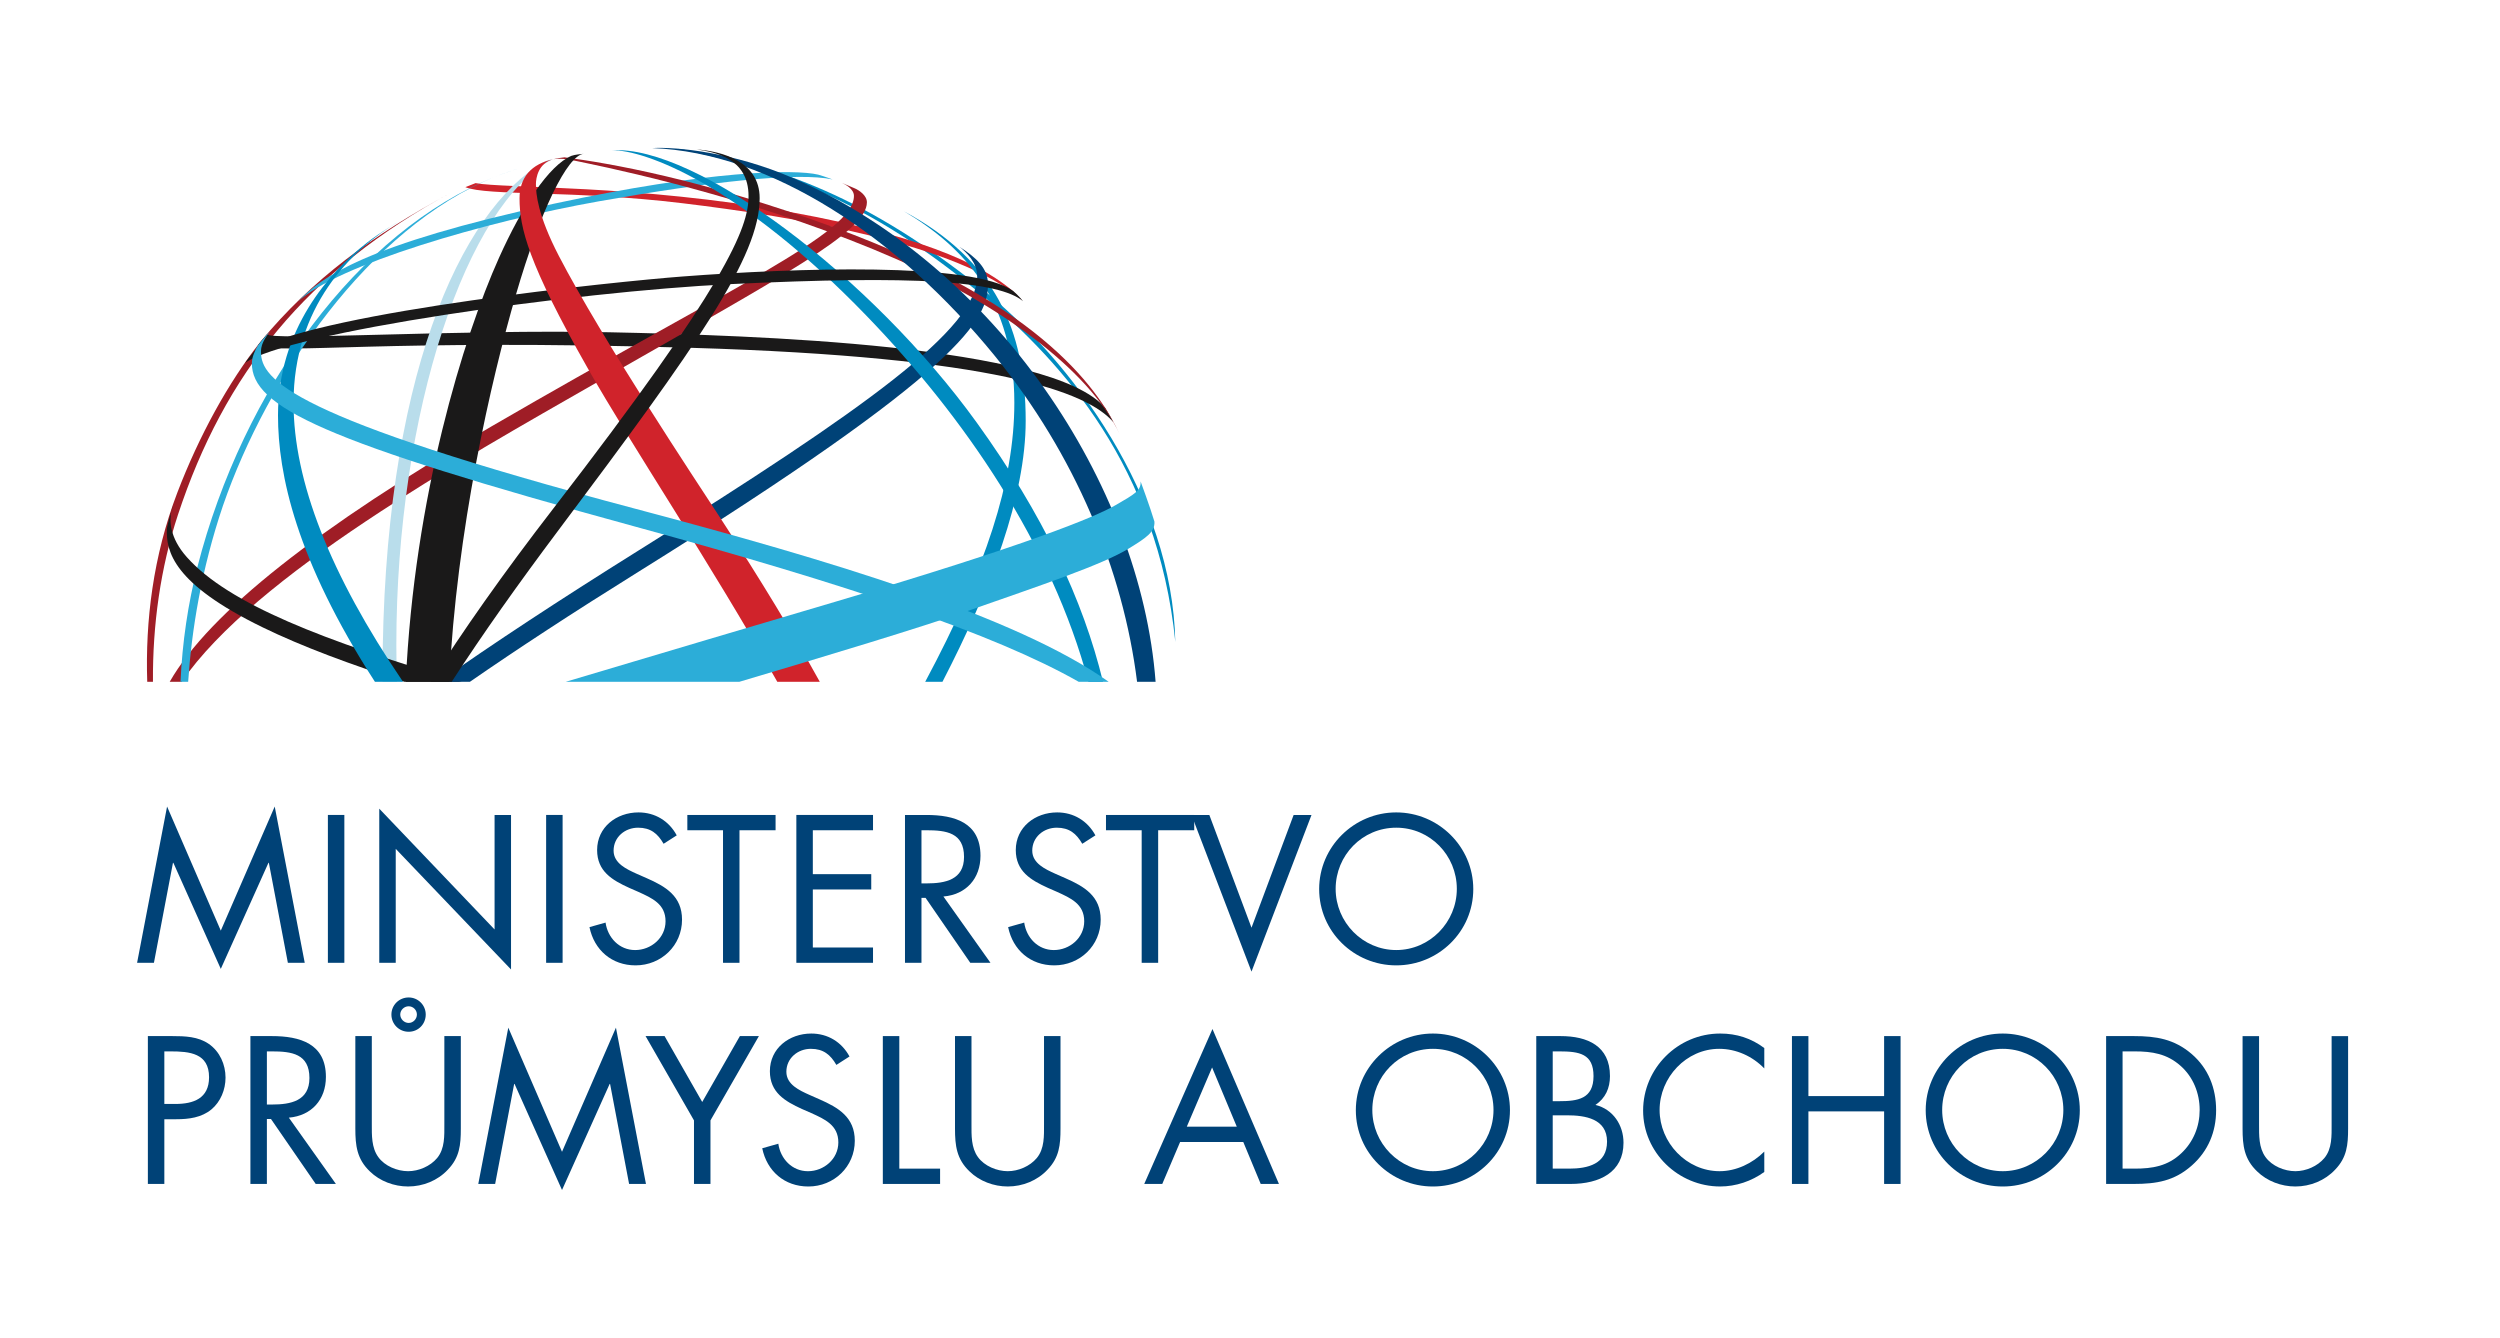 <svg xmlns="http://www.w3.org/2000/svg" xmlns:xlink="http://www.w3.org/1999/xlink" width="170px" height="91px" viewBox="0 0 170 91"><title>mpo-logo</title><g id="mpo-logo" stroke="none" stroke-width="1" fill="none" fill-rule="evenodd"><polygon id="Fill-1" fill="#004277" points="15.014 63.283 11.361 54.844 9.322 65.471 10.467 65.471 11.762 58.67 11.788 58.67 15.014 65.885 18.255 58.67 18.282 58.67 19.575 65.471 20.722 65.471 18.681 54.844"></polygon><polygon id="Fill-2" fill="#004277" points="22.296 65.471 23.416 65.471 23.416 55.416 22.296 55.416"></polygon><polygon id="Fill-3" fill="#004277" points="25.79 54.99 33.631 63.204 33.631 55.418 34.75 55.418 34.75 65.924 26.91 57.722 26.91 65.47 25.79 65.47"></polygon><polygon id="Fill-4" fill="#004277" points="37.137 65.471 38.257 65.471 38.257 55.416 37.137 55.416"></polygon><g id="Group-101" transform="translate(9.992, 10.055)"><path d="M35.132,47.322 C34.733,46.629 34.252,46.228 33.399,46.228 C32.506,46.228 31.732,46.868 31.732,47.789 C31.732,48.655 32.626,49.054 33.305,49.363 L33.972,49.656 C35.278,50.228 36.386,50.883 36.386,52.482 C36.386,54.242 34.972,55.59 33.226,55.59 C31.612,55.59 30.412,54.549 30.092,52.989 L31.186,52.681 C31.332,53.709 32.119,54.549 33.198,54.549 C34.279,54.549 35.265,53.722 35.265,52.59 C35.265,51.416 34.346,51.015 33.412,50.59 L32.799,50.322 C31.626,49.79 30.612,49.189 30.612,47.748 C30.612,46.189 31.932,45.189 33.425,45.189 C34.546,45.189 35.493,45.761 36.026,46.75 L35.132,47.322 Z" id="Fill-5" fill="#004277"></path><polygon id="Fill-7" fill="#004277" points="40.293 55.416 39.173 55.416 39.173 46.402 36.747 46.402 36.747 45.363 42.747 45.363 42.747 46.402 40.293 46.402"></polygon><polygon id="Fill-9" fill="#004277" points="44.16 45.361 49.373 45.361 49.373 46.402 45.28 46.402 45.28 49.388 49.253 49.388 49.253 50.429 45.28 50.429 45.28 54.375 49.373 54.375 49.373 55.416 44.16 55.416"></polygon><path d="M52.668,55.416 L51.547,55.416 L51.547,45.363 L53.001,45.363 C54.908,45.363 56.681,45.869 56.681,48.137 C56.681,49.682 55.708,50.775 54.161,50.908 L57.361,55.416 L55.987,55.416 L52.948,51.002 L52.668,51.002 L52.668,55.416 Z M52.668,50.016 L53.015,50.016 C54.281,50.016 55.562,49.775 55.562,48.215 C55.562,46.562 54.348,46.402 53.001,46.402 L52.668,46.402 L52.668,50.016 Z" id="Fill-11" fill="#004277"></path><path d="M63.602,47.322 C63.202,46.629 62.722,46.228 61.869,46.228 C60.975,46.228 60.201,46.868 60.201,47.789 C60.201,48.655 61.096,49.054 61.775,49.363 L62.442,49.656 C63.748,50.228 64.855,50.883 64.855,52.482 C64.855,54.242 63.441,55.59 61.695,55.59 C60.081,55.59 58.882,54.549 58.561,52.989 L59.654,52.681 C59.802,53.709 60.588,54.549 61.668,54.549 C62.749,54.549 63.735,53.722 63.735,52.59 C63.735,51.416 62.815,51.015 61.882,50.59 L61.269,50.322 C60.095,49.79 59.081,49.189 59.081,47.748 C59.081,46.189 60.401,45.189 61.895,45.189 C63.015,45.189 63.961,45.761 64.496,46.75 L63.602,47.322 Z" id="Fill-13" fill="#004277"></path><polygon id="Fill-15" fill="#004277" points="68.763 55.416 67.642 55.416 67.642 46.402 65.215 46.402 65.215 45.363 71.216 45.363 71.216 46.402 68.763 46.402"></polygon><polygon id="Fill-17" fill="#004277" points="75.11 53.029 77.975 45.363 79.19 45.363 75.11 56.015 71.03 45.363 72.243 45.363"></polygon><path d="M90.191,50.402 C90.191,53.296 87.818,55.59 84.953,55.59 C82.084,55.59 79.711,53.296 79.711,50.402 C79.711,47.521 82.084,45.189 84.953,45.189 C87.818,45.189 90.191,47.521 90.191,50.402 M80.832,50.388 C80.832,52.655 82.671,54.548 84.953,54.548 C87.232,54.548 89.072,52.655 89.072,50.388 C89.072,48.108 87.257,46.228 84.953,46.228 C82.644,46.228 80.832,48.108 80.832,50.388" id="Fill-19" fill="#004277"></path><path d="M1.183,70.453 L0.063,70.453 L0.063,60.399 L1.716,60.399 C2.582,60.399 3.477,60.426 4.21,60.933 C4.957,61.453 5.344,62.334 5.344,63.224 C5.344,64.039 5.01,64.865 4.383,65.387 C3.703,65.946 2.836,66.053 1.996,66.053 L1.183,66.053 L1.183,70.453 Z M1.183,65.014 L1.93,65.014 C3.17,65.014 4.224,64.639 4.224,63.199 C4.224,61.559 2.902,61.439 1.597,61.439 L1.183,61.439 L1.183,65.014 Z" id="Fill-21" fill="#004277"></path><path d="M8.156,70.453 L7.036,70.453 L7.036,60.399 L8.489,60.399 C10.397,60.399 12.17,60.905 12.17,63.173 C12.17,64.719 11.196,65.812 9.649,65.946 L12.849,70.453 L11.476,70.453 L8.436,66.039 L8.156,66.039 L8.156,70.453 Z M8.156,65.053 L8.503,65.053 C9.77,65.053 11.049,64.812 11.049,63.252 C11.049,61.599 9.836,61.439 8.489,61.439 L8.156,61.439 L8.156,65.053 Z" id="Fill-23" fill="#004277"></path><path d="M15.291,66.386 C15.291,67.132 15.265,67.986 15.732,68.626 C16.171,69.24 17.024,69.586 17.758,69.586 C18.479,69.586 19.265,69.252 19.732,68.693 C20.264,68.052 20.224,67.172 20.224,66.386 L20.224,60.399 L21.344,60.399 L21.344,66.693 C21.344,67.786 21.265,68.652 20.464,69.48 C19.771,70.226 18.771,70.626 17.758,70.626 C16.811,70.626 15.837,70.267 15.157,69.599 C14.277,68.759 14.171,67.84 14.171,66.693 L14.171,60.399 L15.291,60.399 L15.291,66.386 Z M18.958,58.933 C18.958,59.585 18.451,60.105 17.797,60.105 C17.145,60.105 16.624,59.585 16.624,58.933 C16.624,58.292 17.145,57.772 17.797,57.772 C18.438,57.772 18.958,58.292 18.958,58.933 L18.958,58.933 Z M17.225,58.933 C17.225,59.24 17.491,59.505 17.797,59.505 C18.104,59.505 18.357,59.24 18.357,58.933 C18.357,58.625 18.104,58.372 17.797,58.372 C17.491,58.372 17.225,58.625 17.225,58.933 L17.225,58.933 Z" id="Fill-25" fill="#004277"></path><polygon id="Fill-27" fill="#004277" points="28.225 68.267 24.572 59.826 22.531 70.453 23.678 70.453 24.971 63.652 24.998 63.652 28.225 70.867 31.465 63.652 31.493 63.652 32.786 70.453 33.933 70.453 31.892 59.826"></polygon><polygon id="Fill-29" fill="#004277" points="33.906 60.399 35.199 60.399 37.759 64.88 40.32 60.399 41.613 60.399 38.32 66.132 38.32 70.453 37.199 70.453 37.199 66.132"></polygon><path d="M46.881,62.359 C46.481,61.666 46,61.265 45.147,61.265 C44.254,61.265 43.481,61.906 43.481,62.826 C43.481,63.693 44.374,64.093 45.054,64.399 L45.721,64.693 C47.027,65.265 48.134,65.92 48.134,67.519 C48.134,69.279 46.72,70.627 44.974,70.627 C43.36,70.627 42.16,69.587 41.84,68.027 L42.934,67.718 C43.081,68.746 43.868,69.587 44.948,69.587 C46.027,69.587 47.015,68.759 47.015,67.627 C47.015,66.453 46.094,66.052 45.161,65.627 L44.547,65.359 C43.374,64.826 42.36,64.226 42.36,62.787 C42.36,61.226 43.68,60.226 45.174,60.226 C46.294,60.226 47.241,60.798 47.774,61.786 L46.881,62.359 Z" id="Fill-31" fill="#004277"></path><polygon id="Fill-33" fill="#004277" points="51.161 69.412 53.934 69.412 53.934 70.453 50.04 70.453 50.04 60.399 51.161 60.399"></polygon><path d="M56.069,66.386 C56.069,67.132 56.041,67.986 56.508,68.626 C56.949,69.24 57.802,69.586 58.535,69.586 C59.255,69.586 60.042,69.252 60.508,68.693 C61.041,68.052 61.001,67.172 61.001,66.386 L61.001,60.399 L62.122,60.399 L62.122,66.693 C62.122,67.786 62.042,68.652 61.242,69.48 C60.548,70.226 59.548,70.626 58.535,70.626 C57.588,70.626 56.615,70.267 55.935,69.599 C55.054,68.759 54.948,67.84 54.948,66.693 L54.948,60.399 L56.069,60.399 L56.069,66.386 Z" id="Fill-35" fill="#004277"></path><path d="M70.256,67.599 L69.042,70.453 L67.816,70.453 L72.456,59.917 L76.976,70.453 L75.736,70.453 L74.55,67.599 L70.256,67.599 Z M72.43,62.533 L70.71,66.56 L74.11,66.56 L72.43,62.533 Z" id="Fill-37" fill="#004277"></path><path d="M92.685,65.439 C92.685,68.332 90.312,70.627 87.445,70.627 C84.58,70.627 82.205,68.332 82.205,65.439 C82.205,62.559 84.58,60.226 87.445,60.226 C90.312,60.226 92.685,62.559 92.685,65.439 M83.326,65.425 C83.326,67.693 85.165,69.586 87.445,69.586 C89.726,69.586 91.566,67.693 91.566,65.425 C91.566,63.145 89.751,61.265 87.445,61.265 C85.138,61.265 83.326,63.145 83.326,65.425" id="Fill-39" fill="#004277"></path><path d="M94.474,60.399 L96.126,60.399 C97.954,60.399 99.486,61.066 99.486,63.119 C99.486,63.932 99.181,64.625 98.499,65.08 C99.699,65.373 100.406,66.453 100.406,67.652 C100.406,69.652 98.792,70.453 96.806,70.453 L94.474,70.453 L94.474,60.399 Z M95.593,64.826 L96.019,64.826 C97.287,64.826 98.367,64.679 98.367,63.119 C98.367,61.599 97.406,61.439 96.033,61.439 L95.593,61.439 L95.593,64.826 Z M95.593,69.412 L96.712,69.412 C97.966,69.412 99.287,69.107 99.287,67.572 C99.287,66.013 97.792,65.786 96.566,65.786 L95.593,65.786 L95.593,69.412 Z" id="Fill-41" fill="#004277"></path><path d="M109.98,62.599 C109.181,61.772 108.074,61.265 106.914,61.265 C104.673,61.265 102.861,63.212 102.861,65.425 C102.861,67.64 104.687,69.586 106.941,69.586 C108.074,69.586 109.181,69.053 109.98,68.253 L109.98,69.638 C109.115,70.267 108.048,70.626 106.98,70.626 C104.14,70.626 101.74,68.32 101.74,65.466 C101.74,62.585 104.099,60.226 106.98,60.226 C108.101,60.226 109.087,60.545 109.98,61.211 L109.98,62.599 Z" id="Fill-43" fill="#004277"></path><polygon id="Fill-45" fill="#004277" points="118.128 64.479 118.128 60.399 119.247 60.399 119.247 70.453 118.128 70.453 118.128 65.519 112.98 65.519 112.98 70.453 111.86 70.453 111.86 60.399 112.98 60.399 112.98 64.479"></polygon><path d="M131.435,65.439 C131.435,68.332 129.062,70.627 126.195,70.627 C123.33,70.627 120.956,68.332 120.956,65.439 C120.956,62.559 123.33,60.226 126.195,60.226 C129.062,60.226 131.435,62.559 131.435,65.439 M122.076,65.425 C122.076,67.693 123.915,69.586 126.195,69.586 C128.476,69.586 130.316,67.693 130.316,65.425 C130.316,63.145 128.501,61.265 126.195,61.265 C123.89,61.265 122.076,63.145 122.076,65.425" id="Fill-47" fill="#004277"></path><path d="M133.224,60.399 L135.117,60.399 C136.624,60.399 137.851,60.599 139.037,61.612 C140.183,62.599 140.704,63.946 140.704,65.439 C140.704,66.906 140.171,68.199 139.064,69.187 C137.865,70.253 136.663,70.453 135.089,70.453 L133.224,70.453 L133.224,60.399 Z M135.158,69.412 C136.384,69.412 137.41,69.24 138.331,68.373 C139.158,67.599 139.585,66.546 139.585,65.425 C139.585,64.279 139.144,63.172 138.277,62.413 C137.357,61.599 136.345,61.439 135.158,61.439 L134.343,61.439 L134.343,69.412 L135.158,69.412 Z" id="Fill-49" fill="#004277"></path><path d="M143.624,66.386 C143.624,67.132 143.597,67.986 144.063,68.626 C144.503,69.24 145.356,69.586 146.091,69.586 C146.812,69.586 147.597,69.252 148.065,68.693 C148.597,68.052 148.558,67.172 148.558,66.386 L148.558,60.4 L149.679,60.4 L149.679,66.693 C149.679,67.786 149.599,68.652 148.798,69.48 C148.104,70.226 147.104,70.626 146.091,70.626 C145.144,70.626 144.171,70.267 143.491,69.599 C142.61,68.759 142.503,67.84 142.503,66.693 L142.503,60.4 L143.624,60.4 L143.624,66.386 Z" id="Fill-51" fill="#004277"></path><path d="M69.93,33.596 C69.715,23.793 63.008,14.517 56.589,9.434 C49.097,3.499 43.03,1.12 36.034,0.05 C42.577,1.37 48.958,3.369 57.068,10.252 C62.173,14.582 68.725,21.685 69.93,33.596" id="Fill-53" fill="#008BC0"></path><path d="M7.738,13.163 C5.532,15.94 3.53,19.62 2.072,23.429 C0.418,27.751 -0.117,32.188 0.02,36.306 L0.409,36.306 C0.381,32.454 0.92,28.552 2.11,24.946 C5.258,15.413 10.821,8.352 20.711,3.026 C15.281,5.964 11.246,8.934 7.738,13.163" id="Fill-55" fill="#9F1D26"></path><path d="M58.779,9.647 C57.232,8.395 53.935,6.205 43.739,4.362 C33.384,2.491 24.267,2.767 22.346,2.397 L21.652,2.671 C23.153,3.284 28.995,2.864 36.454,3.769 C43.909,4.672 55.21,6.513 59.531,10.37 L58.779,9.647 Z" id="Fill-57" fill="#D0232B"></path><path d="M65.712,18.65 C63.969,16.606 57.707,14.21 36.991,13.596 C15.956,12.972 9.411,14.067 7.54,13.443 C7.54,13.443 8.018,12.834 8.182,12.669 C8.185,13.141 21.421,12.324 31.45,12.539 C41.219,12.748 61.516,13.377 65.158,17.68 C65.412,18.09 65.712,18.65 65.712,18.65" id="Fill-59" fill="#1A1919"></path><path d="M47.239,2.375 C47.181,2.349 47.138,2.332 47.138,2.332 C47.138,2.332 47.178,2.349 47.239,2.375" id="Fill-61" fill="#9F1D26"></path><path d="M48.14,2.757 C47.93,2.665 47.448,2.46 47.24,2.374 C47.476,2.478 48.076,2.787 48.076,3.267 C48.076,5.802 39.88,9.382 23.444,18.931 C11.673,25.773 4.246,31.592 1.548,36.307 L2.361,36.307 C7.325,29.079 21.365,21.236 30.529,15.986 C43.303,8.667 48.958,5.706 48.958,3.7 C48.958,3.226 48.409,2.874 48.14,2.757" id="Fill-63" fill="#9F1D26"></path><path d="M16.019,35.876 C16.019,36.02 16.023,36.163 16.024,36.307 L17.002,36.307 C16.977,35.472 16.959,34.638 16.959,33.802 C16.959,17.886 21.787,3.758 27.554,0.79 C27.554,0.79 27.255,0.803 26.96,0.977 C21.328,4.288 16.019,15.713 16.019,35.876" id="Fill-65" fill="#B9DDEB"></path><path d="M3.428,28.513 C2.792,31.001 2.402,33.629 2.283,36.306 L2.803,36.306 C3.038,32.802 3.702,28.659 5.172,24.322 C8.194,15.588 15.065,5.467 23.664,1.969 C14.399,5.67 6.546,16.339 3.428,28.513" id="Fill-67" fill="#2CADD8"></path><path d="M23.664,1.969 C24.252,1.734 24.846,1.525 25.445,1.348 C24.843,1.522 24.249,1.731 23.664,1.969" id="Fill-69" fill="#2CADD8"></path><path d="M46.628,2.149 C44.315,1.643 38.377,2.275 30.726,3.635 C23.013,5.005 12.925,7.96 10.276,10.451 C11.805,8.821 14.798,6.576 27.656,3.801 C38.225,1.521 44.071,1.444 45.644,1.82 C46.094,1.949 46.628,2.149 46.628,2.149" id="Fill-71" fill="#2CADD8"></path><path d="M51.481,4.317 C55.564,6.727 58.983,10.379 58.983,17.341 C58.983,22.678 57.034,28.613 52.922,36.306 L54.096,36.306 C57.377,29.959 59.755,23.667 59.755,18.564 C59.755,12.365 57.653,7.642 51.481,4.317" id="Fill-73" fill="#008BC0"></path><path d="M1.657,24.722 C1.728,24.488 1.783,24.322 1.783,24.322 C1.783,24.322 1.71,24.467 1.657,24.722" id="Fill-75" fill="#1A1919"></path><path d="M2.718,27.836 C1.512,26.485 1.534,25.309 1.657,24.722 C1.558,25.054 1.422,25.526 1.353,25.894 C1.299,27.452 1.779,29.634 7.851,32.596 C10.554,33.915 13.866,35.137 17.508,36.306 L21.404,36.306 C11.994,33.499 5.567,31.026 2.718,27.836" id="Fill-77" fill="#1A1919"></path><path d="M17.131,5.003 C17.131,5.003 15.898,5.722 15.002,6.416 C12.402,8.428 8.912,12.359 8.912,18.19 C8.912,22.183 10.135,27.981 15.503,36.307 L17.413,36.307 C12.432,28.973 9.969,22.65 9.969,17.337 C9.969,10.838 13.834,6.933 17.131,5.003" id="Fill-79" fill="#008BC0"></path><path d="M55.253,6.728 C55.766,7.143 56.457,7.804 56.457,8.741 C56.457,12.27 48.975,17.661 33.395,27.399 C27.969,30.792 23.507,33.729 19.849,36.307 L21.963,36.307 C25.165,34.092 28.938,31.619 33.395,28.843 C55.6,15.012 57.19,11.615 57.19,9.267 C57.19,8.199 56.404,7.465 55.253,6.728" id="Fill-81" fill="#004277"></path><path d="M27.656,0.767 C28.307,0.691 28.644,0.777 29.878,1.036 C33.176,1.723 42.296,3.759 51.034,7.596 C57.621,10.489 64.032,14.948 66.153,19.49 C64.943,16.876 61.237,10.724 46.747,5.418 C37.697,2.104 31.418,1.04 28.392,0.642 C28.392,0.642 27.817,0.713 27.656,0.767" id="Fill-83" fill="#9F1D26"></path><path d="M31.623,0.167 C33.774,0.105 40.302,2.474 48.957,11.446 C55.581,18.311 61.52,26.963 64.019,36.308 L65.012,36.308 C63.668,30.754 60.93,24.927 56.436,18.694 C49.265,8.746 37.304,-0.222 31.623,0.167" id="Fill-85" fill="#008BC0"></path><path d="M23.939,7.479 C21.518,12.875 18.179,23.712 17.601,36.307 L20.553,36.307 C21.051,26.028 23.397,15.797 25.095,9.969 C26.756,4.26 28.594,0.489 29.716,0.401 C29.532,0.42 29.115,0.453 28.867,0.541 C27.328,1.197 25.506,3.99 23.939,7.479" id="Fill-87" fill="#1A1919"></path><path d="M59.578,10.43 C57.932,9.052 52.254,8.658 39.691,9.265 C28.932,9.784 9.546,12.544 6.673,14.626 C6.673,14.626 7.143,13.999 7.397,13.705 C12.274,11.097 31.983,9.085 36.397,8.748 C44.029,8.167 56.178,7.743 58.901,9.73 C59.266,10.031 59.578,10.43 59.578,10.43" id="Fill-89" fill="#1A1919"></path><path d="M28.012,7.352 C26.557,4.545 26.451,3.107 26.451,2.456 C26.451,2.069 26.602,1.019 27.657,0.767 C26.123,1.09 25.336,2.023 25.336,3.427 C25.336,5.436 25.909,7.824 29.965,14.97 C33.004,20.328 38.211,28.066 42.864,36.307 L45.754,36.307 C43.941,33.033 41.745,29.395 39.091,25.324 C37.342,22.642 30.934,12.991 28.012,7.352" id="Fill-91" fill="#D0232B"></path><path d="M33.236,24.547 C9.756,18.328 7.755,15.746 7.755,13.881 C7.755,13.569 7.808,13.205 8.347,12.507 C8.078,12.743 7.54,13.443 7.54,13.443 C7.347,13.765 7.134,14.239 7.134,14.639 C7.134,17.617 11.884,19.934 33.248,25.768 C47.616,29.693 57.626,33.048 63.357,36.306 L65.396,36.306 C59.152,31.853 46.377,28.028 33.236,24.547" id="Fill-93" fill="#2CADD8"></path><path d="M43.943,2.058 C39.928,0.311 36.01,-0.083 34.354,0.014 C42.425,0.315 51.078,6.062 57.668,14.162 C63.119,20.862 66.381,28.712 67.329,36.307 L68.589,36.307 C67.57,22.815 57.656,8.029 43.943,2.058" id="Fill-95" fill="#004277"></path><path d="M37.374,0.105 C38.577,0.29 40.909,0.67 40.909,3.284 C40.909,5.437 39.413,9.279 27.657,24.495 C24.177,29 21.443,32.904 19.289,36.306 L20.724,36.306 C22.85,33.024 25.283,29.602 27.92,26.084 C37.497,13.323 41.665,7.395 41.665,3.418 C41.665,0.867 39.004,0.227 37.374,0.105" id="Fill-97" fill="#1A1919"></path><path d="M65.876,24.29 C64.415,25.133 59.787,27.024 46.812,30.863 C41.725,32.366 34.941,34.376 28.474,36.308 L40.281,36.308 C46.368,34.504 52.664,32.595 55.693,31.531 C60.847,29.724 64.959,28.352 66.767,27.242 C67.925,26.532 68.558,26.124 68.509,25.413 C68.23,24.468 67.569,22.681 67.569,22.681 C67.605,23.296 67.187,23.536 65.876,24.29" id="Fill-99" fill="#2CADD8"></path></g></g></svg>